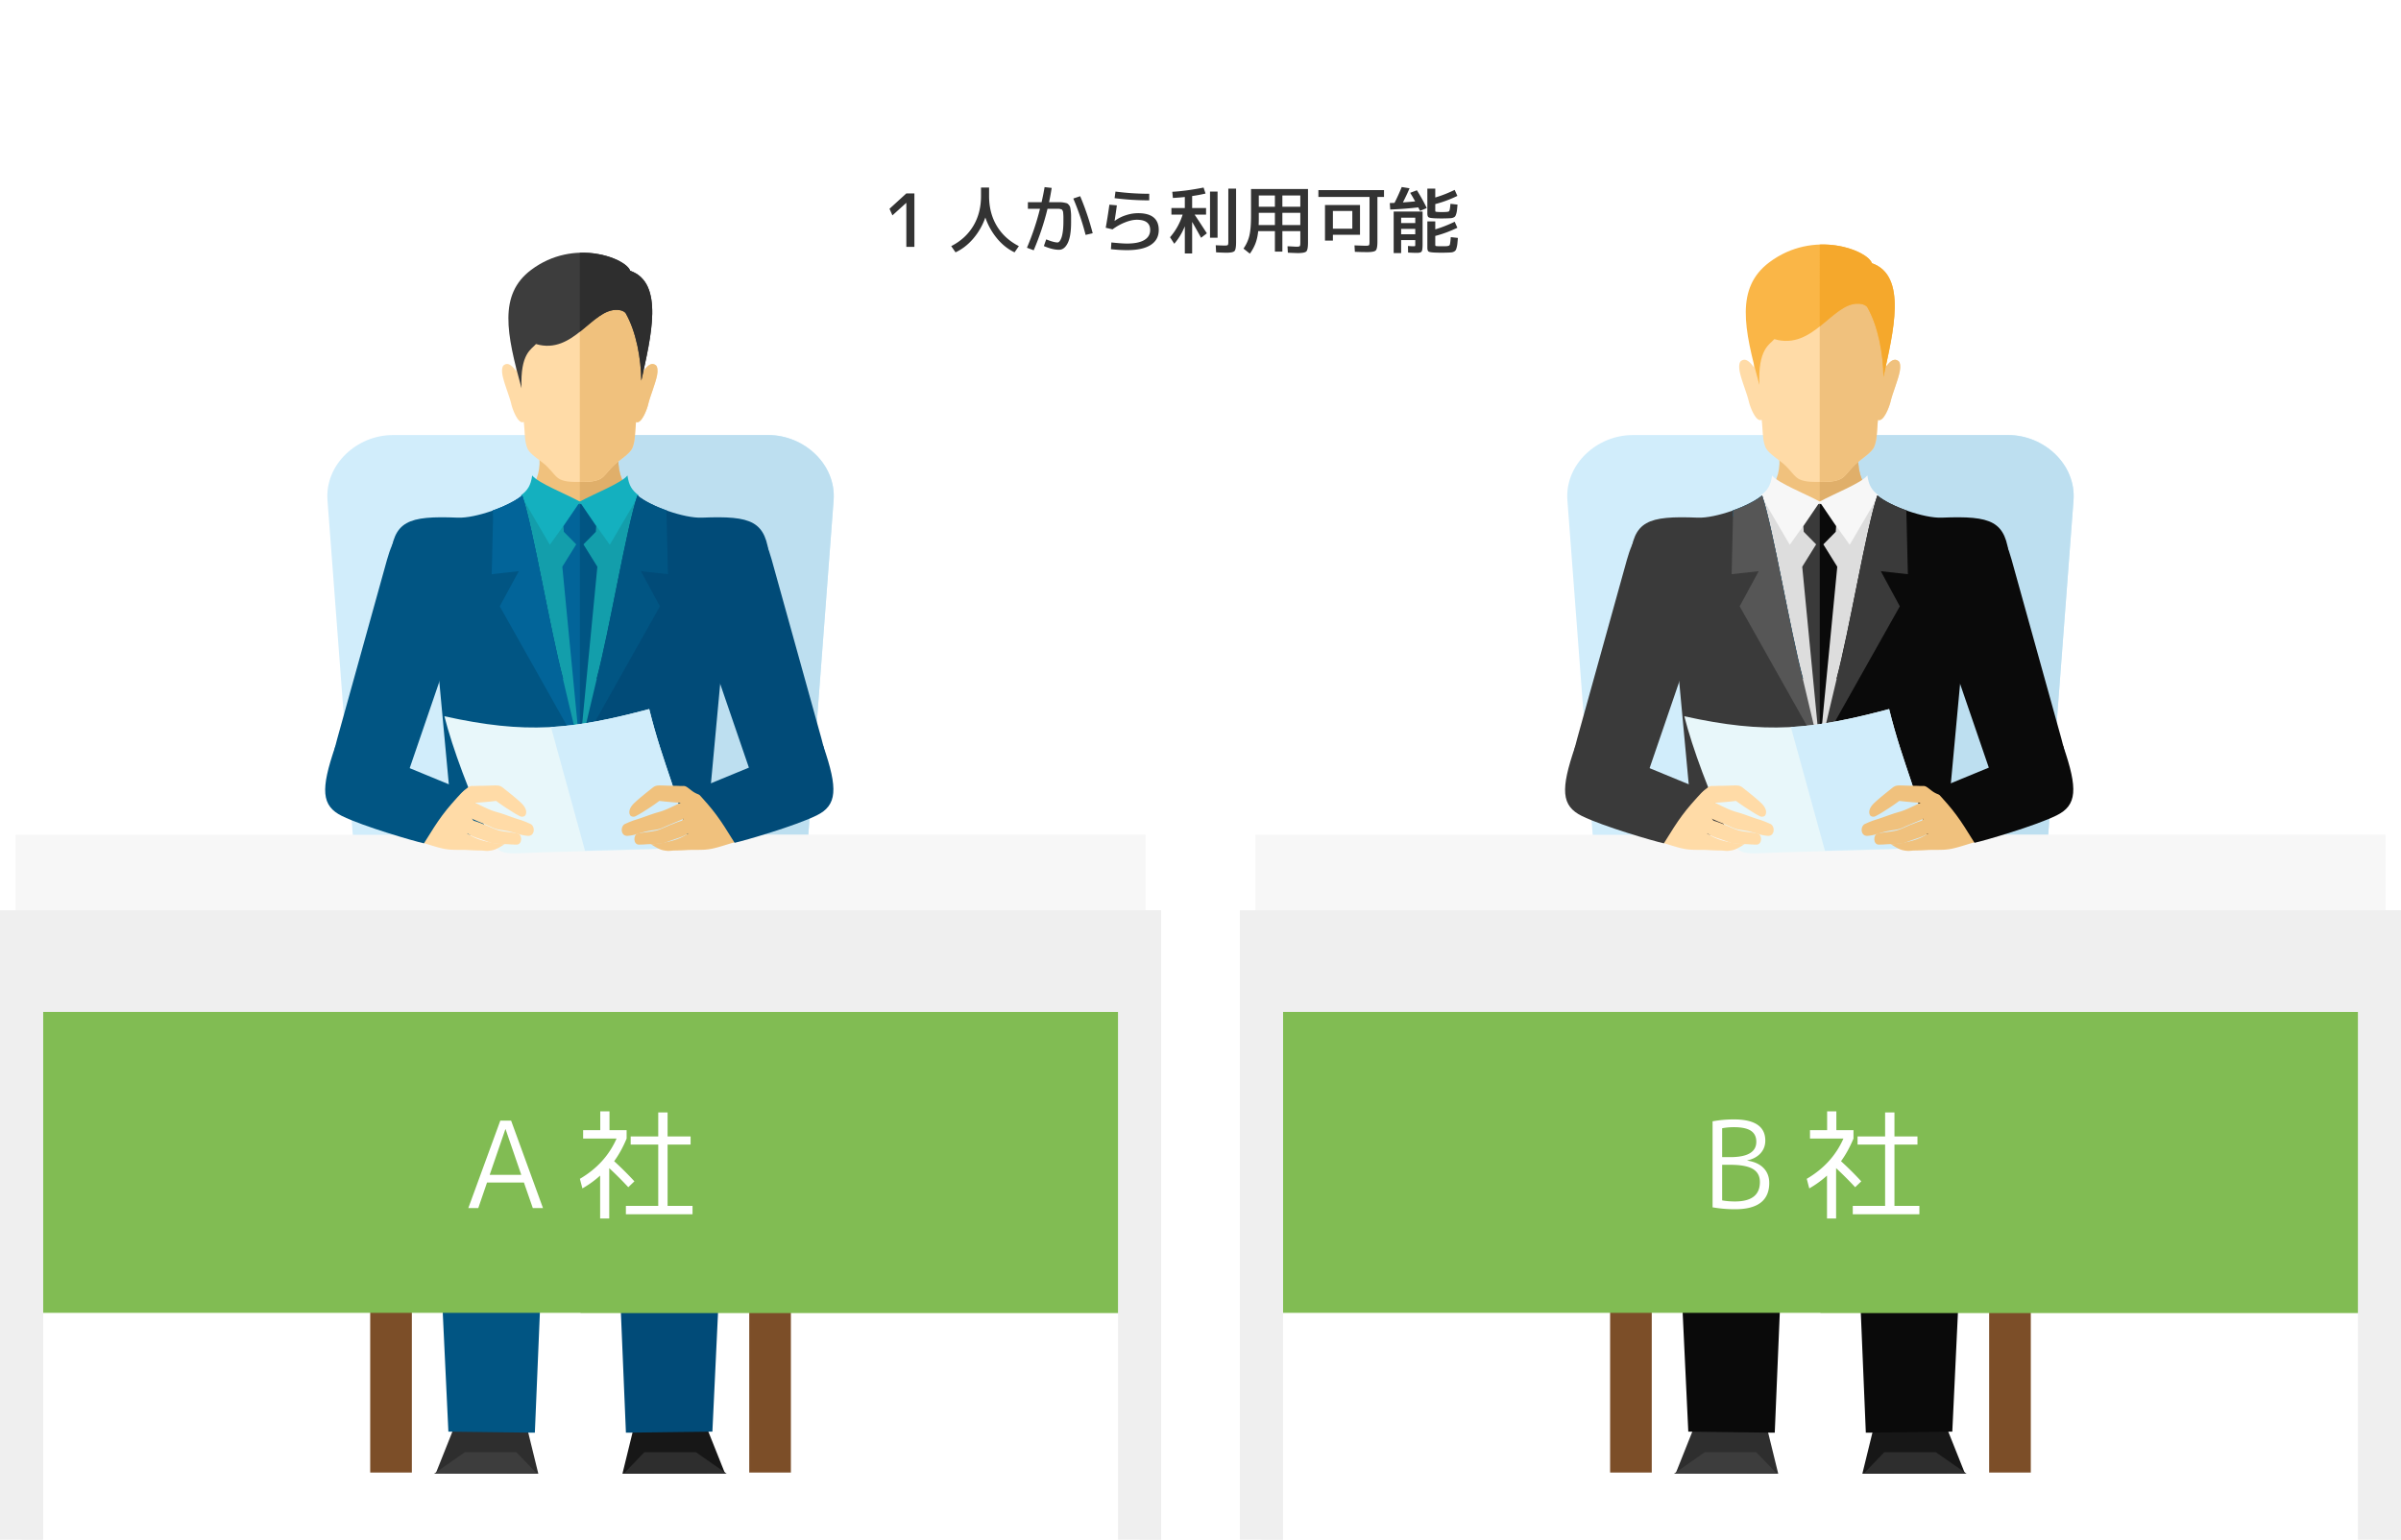 <svg xmlns="http://www.w3.org/2000/svg" width="360.659" height="231.339" viewBox="0 0 360.659 231.339"><defs><filter id="a" filterUnits="userSpaceOnUse"><feOffset dx="3" dy="3"/><feGaussianBlur result="blur" stdDeviation="10"/><feFlood flood-color="#000" flood-opacity=".1"/><feComposite in2="blur" operator="in"/><feComposite in="SourceGraphic"/></filter></defs><g fill-rule="evenodd"><path d="M59.001 65.372h56.408c5.398 0 10.217 4.431 9.809 9.81l-5.793 76.64c-.406 5.378-4.414 9.81-9.809 9.81H64.795c-5.395 0-9.404-4.43-9.809-9.81l-5.793-76.64c-.408-5.381 4.414-9.81 9.809-9.81z" fill="#d1edfb"/><path d="M87.205 65.372h28.204c5.398 0 10.217 4.431 9.809 9.81l-5.793 76.64c-.406 5.378-4.414 9.81-9.809 9.81H87.205v-96.26z" fill="#bddff0"/></g><path d="M55.609 178.846h6.256v42.417h-6.256zm56.936 0h6.256v42.417h-6.256z" fill="#7c4e28"/><g fill-rule="evenodd"><path d="M70.362 134.823l33.503.233c3.891 9.69 5.46 12.901 1.538 23.54H68.21c-2.982-10.364-1.236-15.556 2.152-23.773z" fill="#015583"/><path d="M85.943 134.931l17.922.125c3.891 9.69 5.46 12.901 1.538 23.54h-19.46v-23.665z" fill="#014b78"/><path fill="#2e2e2e" d="M68.357 214.111h10.709l1.796 7.328-15.389-.093 2.884-7.235z"/><path fill="#3d3d3d" d="M65.195 221.439l4.633-3.236h7.736l3.106 3.236H65.195z"/><path d="M82.827 155.904l-2.485 59.371-12.988-.159-2.241-47.296 1.545-12.624c-1.044-13.593 18.109-17.061 16.169.709z" fill="#015583"/><path fill="#171717" d="M106.003 214.111H95.294l-1.797 7.328 15.392-.093-2.886-7.235z"/><path fill="#2e2e2e" d="M109.167 221.439l-4.632-3.236h-7.739l-3.107 3.236h15.478z"/><path d="M91.533 155.904l2.488 59.371 12.988-.159 2.241-47.296-1.547-12.624c1.046-13.593-18.107-17.061-16.169.709z" fill="#014b78"/><path d="M95.716 144.42l-1.526.143c2.692 2.82 8.972 7.682 12.721 9.351l-.233-1.593c-4.265-2.855-8.056-5.138-10.963-7.901z" fill="#004757"/><path d="M78.727 144.466l1.53.117c-1.564 2.764-9.648 8.233-13.124 9.518l.187-1.5c4.232-2.574 8.588-5.138 11.407-8.135z" fill="#005b70"/><path d="M79.982 73.053c1.015-1.471 1.37-3.428.806-5.959 4.479.086 7.859.086 12.34 0-.552 2.47-.127 4.528.95 6.153.384.578-1.787 2.484-1.25 2.953l-5.738 6.998-7.108-10.145z" fill="#f0c17d"/><path d="M87.092 83.196V67.159c1.919 0 3.845-.024 6.036-.066-.557 2.494-.122 4.568.981 6.2 1.284 1.902-5.865 8.707-7.017 9.903z" fill="#e0af6a"/><path d="M87.27 72.407c-.038.003-.079.003-.117.003-1.432.009-2.145-.014-2.924-.344-.753-.319-1.118-1.058-2.152-2.055-.88-.848-2.461-1.713-2.848-2.637-.468-1.124-.355-2.348-.554-3.983-.818.451-1.694-1.889-1.866-2.655-.257-1.131-1.07-3.056-1.324-4.348-.146-.739-.057-1.328.189-1.512.533-.395 1.077-.18 1.866.895.05-.91.11-1.851.082-2.849-.057-1.87-.11-3.416.12-4.729.23-1.325.748-2.425 1.828-3.391V44.8c.6-.53 1.276-.982 2.013-1.353l.024-.01c.048-.022.098-.047.146-.071.027-.013.053-.025.082-.041.039-.019.079-.038.115-.053.038-.015.077-.034.115-.049.041-.022.084-.037.122-.053a.9.9 0 01.11-.049c.053-.022.103-.044.158-.062l.074-.031c.077-.031.156-.059.235-.086l.002-.002c1.962-.713 4.191-.909 6.302-.599 2.101.311 4.083 1.132 5.556 2.446 1.075.966 1.588 2.056 1.821 3.375.23 1.307.185 2.85.132 4.713-.029 1.004.034 1.949.086 2.865.777-1.047 1.317-1.255 1.842-.863.249.184.336.774.192 1.512-.254 1.292-1.07 3.217-1.327 4.348-.17.758-1.027 3.051-1.835 2.67-.18 1.586-.084 2.778-.537 3.883-.384.93-1.953 1.804-2.828 2.66-1.029 1.01-1.394 1.75-2.142 2.082-.748.325-1.435.369-2.759.376z" fill="#ffdba7"/><path d="M87.27 72.407c-.038.003-.079.003-.117.003h-.06V42.197c.662-.001 1.324.047 1.977.143 2.101.311 4.083 1.132 5.556 2.446 1.075.966 1.588 2.056 1.821 3.375.23 1.307.185 2.85.132 4.713-.029 1.004.034 1.949.086 2.865.777-1.047 1.317-1.255 1.842-.863.249.184.336.774.192 1.512-.254 1.292-1.07 3.217-1.327 4.348-.17.758-1.027 3.051-1.835 2.67-.18 1.586-.084 2.778-.537 3.883-.384.93-1.953 1.804-2.828 2.66-1.029 1.01-1.394 1.75-2.142 2.082-.748.325-1.435.369-2.759.376z" fill="#f0c17d"/><path d="M80.512 51.697c-.672.801-2.394 1.387-2.169 6.647-2.265-8.221-3.483-14.093 1.437-17.788 6.455-4.853 14.254-1.736 14.883.128 5.17 1.811 3.097 9.995 1.672 16.508-.046-3.266-.734-7.323-2.373-10.17-.389-.377-.806-.429-1.192-.455-3.824-.243-6.585 6.809-12.258 5.129z" fill="#3d3d3d"/><path d="M87.092 37.977c3.946-.13 7.175 1.536 7.571 2.708 5.17 1.811 3.097 9.995 1.672 16.508-.046-3.266-.734-7.322-2.373-10.17-.389-.377-.806-.429-1.192-.455-1.993-.127-3.699 1.73-5.678 3.299v-11.89z" fill="#2e2e2e"/><path fill="#139eab" d="M78.442 74.6l8.694.931 8.803-.988-.813 58.151h-15.78L78.442 74.6z"/><g fill="#14b0bf"><path d="M94.251 71.442c.216 1.523.679 2.223 1.694 2.992l-4.347 7.423-4.601-6.436c2.289-1.259 6.362-2.829 7.254-3.979z"/><path d="M79.941 71.442c-.216 1.523-.679 2.223-1.694 2.992l4.347 7.423 4.601-6.436c-2.289-1.259-6.362-2.829-7.254-3.979z"/></g><path d="M78.444 74.443c-1.955 1.651-7.027 3.446-9.668 3.339-7.564-.306-9.639.502-10.167 6.165-.021.224-.036 14.744-.045 18.042h26.033c-1.921-7.173-4.5-22.638-6.153-27.547z" fill="#015583"/><path d="M78.444 74.443c-.957.807-2.656 1.648-4.45 2.285l.089.068-.226 9.482 4.064-.451-2.37 3.161 3.584 13.002h5.424c-1.907-7.161-4.457-22.626-6.115-27.547z" fill="#026499"/><path d="M67.112 153.501L87.1 154.51l2.924-25.145-2.924-17.314-11.584-35.013c-.828.169-3.411 1.697-4.359 1.759-3.55-.474-9.202-.885-11.205 2.775-3.037 5.549 3.39 14.18 5.846 18.799l2.742 29.582-1.427 23.549z" fill="#015583"/><path d="M107.085 153.501L87.1 154.51v-42.459l11.582-35.013c.83.169 3.411 1.697 4.361 1.759 3.548-.474 9.2-.885 11.203 2.775 3.037 5.549-3.387 14.18-5.846 18.799l-2.742 29.582 1.427 23.549z" fill="#014b78"/><path d="M95.748 74.443c1.955 1.651 7.027 3.446 9.668 3.339 7.564-.306 9.639.502 10.166 6.165.022.228.031 14.726.034 18.042H89.617c1.898-7.098 4.452-22.564 6.132-27.547z" fill="#014b78"/><path d="M95.748 74.443c.955.807 2.656 1.648 4.45 2.285l-.089.068.226 9.482-4.064-.451 2.857 5.274-11.927 21.206 2.444-10.318c1.895-7.124 4.431-22.589 6.103-27.547z" fill="#015583"/><path d="M78.449 74.443c-.955.807-2.655 1.648-4.45 2.285l.089.068-.225 9.482 4.066-.451-2.86 5.274 11.927 21.206-2.444-10.318c-1.893-7.124-4.431-22.589-6.103-27.547zm8.447 1.285l-2.26 3.331.057.847 1.862 1.89-2.087 3.36 2.61 27.029.022-.36.405-24.381-.405-11.722-.204.006z" fill="#026499"/><path fill="#015583" d="M87.303 75.728l2.258 3.331-.058.847-1.861 1.89 2.089 3.36-2.61 27.029-.021-.36V75.722l.203.006z"/><path d="M107.845 78.22h2.97c2.802 0 4.234 2.752 5.095 5.85l7.466 26.855c1.854 6.668.863 9.741-1.972 11.191-2.792 1.429-6.571.056-8.741-6.28l-10.886-31.765c-1.044-3.043 3.265-5.85 6.069-5.85z" fill="#014b78"/><path d="M66.186 78.3h-2.97c-2.804 0-4.234 2.753-5.095 5.851l-7.465 26.855c-1.854 6.668-.864 9.741 1.972 11.19 2.792 1.429 6.571.058 8.742-6.279l10.886-31.765c1.044-3.044-3.267-5.851-6.069-5.851z" fill="#015583"/></g><g fill="#81bc53"><path d="M3.027 139.64h168.356v57.627H3.027z"/><path d="M87.205 139.64h84.178v57.627H87.205z"/></g><g fill="#efefef"><path d="M167.938 144.733h6.472v86.606h-6.472z"/><path d="M171.193 144.733h3.217v86.606h-3.217zM0 144.733h6.472v86.606H0z"/><path d="M3.253 144.733h3.219v86.606H3.253z"/></g><g fill="#f7f7f7"><path d="M2.329 125.439h169.749v14.522H2.329z"/><path d="M87.205 125.439h84.873v14.522H87.205z"/></g><g fill-rule="evenodd"><path d="M97.52 106.544c-11.637 3.09-18.436 3.803-30.766 1.081 1.25 4.912 3.754 11.581 6.71 17.957 1.475 3.187 2.126 2.676 7.758 2.496 7.362-.235 19.071-.416 22.202-.828-1.269-7.617-3.757-12.017-5.904-20.706z" fill="#e8f7fa"/><path d="M97.52 106.544c-5.669 1.505-10.188 2.447-14.761 2.701l5.119 18.584c6.58-.17 13.182-.269 15.545-.579-1.269-7.617-3.757-12.017-5.904-20.706z" fill="#d1edfb"/><g fill="#ffdba7"><path d="M76.264 118.934c.343.284 1.341 1.063 2.051 1.748.785.756.835 1.419.6 1.812-.139.23-.54.283-.787.16-.689-.344-1.204-.696-1.747-1.036a28.324 28.324 0 01-1.854-1.277c-1.54.185-2.811.278-4.39.333l-.216-1.614c.221-1.046 1.516-.975 2.555-.987.521-.006 1.065-.031 1.583-.047 1.252-.036 1.123.08 2.205.909z"/><path d="M70.732 120.388c.554.116 2.315 1.161 3.656 1.564.386.115.775.221 1.128.342.849.288 1.677.608 2.528.867.554.169 1.089.395 1.626.638.753.337.705 1.901-.413 1.791a5.742 5.742 0 01-1.221-.228c-.634-.191-1.296-.395-1.96-.519-.907-.169-1.341-.134-2.2-.537-1.041-.489-2.471-1-3.651-1.594-.545-.273-.521-2.539.506-2.323z"/><path d="M77.617 126.91c-.456.01-.808-.031-1.329-.062-.631-.037-1.327-.023-1.89-.069-.336-.026-.322-.018-.645-.132-.432-.152-1.034-.398-1.651-.593-1.341-.424-2.744-.962-2.612-2.272.12-1.156 1.778-.471 3.428.18.667.264 1.3.621 2.041.831.499.142 2.063.283 2.807.451.708.16.71 1.649-.149 1.665z"/><path d="M73.695 126.583c.58.124 1.075.236 2.111.258-1.36.875-1.698.919-2.43 1.003-.379.043-.777-.052-1.115-.049a34.03 34.03 0 01-1.924-.07c-1.19-.066-2.243.038-3.33-.131-1.324-.208-2.934-.838-4.316-1.18.103-3.175.422-4.288 1.617-7.047 3.212.511 4.412.174 5.39-.584 1.149-.894.883-.701 2.202-.578l-.701 2.135-.324 2.634.845 1.233-1.531 1.027c1.219.829 2.178 1.064 3.505 1.349z"/></g><g fill="#f0c17d"><path d="M97.309 118.934c-.343.284-1.339 1.063-2.051 1.748-.782.756-.835 1.419-.6 1.812.139.23.537.283.787.16.688-.344 1.204-.696 1.746-1.036a27.795 27.795 0 001.854-1.277c1.54.185 2.811.278 4.39.333l.216-1.614c-.221-1.046-1.516-.975-2.555-.987-.52-.006-1.067-.031-1.583-.047-1.252-.036-1.125.08-2.204.909z"/><path d="M102.841 120.388c-.554.116-2.315 1.161-3.656 1.564-.386.115-.775.221-1.128.342-.849.288-1.677.608-2.528.867-.554.169-1.086.395-1.629.638-.751.337-.703 1.901.415 1.791a5.73 5.73 0 001.221-.228c.633-.191 1.295-.395 1.96-.519.907-.169 1.343-.134 2.2-.537 1.041-.489 2.471-1 3.651-1.594.544-.273.518-2.539-.506-2.323z"/><path d="M95.956 126.91c.456.01.808-.031 1.329-.062.631-.037 1.327-.023 1.89-.069.336-.026.322-.018.645-.132.434-.152 1.034-.398 1.651-.593 1.339-.424 2.747-.962 2.612-2.272-.118-1.156-1.778-.471-3.428.18-.667.264-1.3.621-2.042.831-.499.142-2.063.283-2.807.451-.708.16-.712 1.649.149 1.665z"/><path d="M99.879 126.583c-.581.124-1.077.236-2.109.258 1.358.875 1.696.919 2.427 1.003.382.043.775-.052 1.115-.049a34.03 34.03 0 001.924-.07c1.19-.066 2.243.038 3.33-.131 1.324-.208 2.934-.838 4.316-1.18-.103-3.175-.422-4.288-1.617-7.047-3.212.511-4.412.174-5.388-.584-1.152-.894-.885-.701-2.205-.578l.701 2.135.324 2.634-.844 1.233 1.528 1.027c-1.216.829-2.176 1.064-3.502 1.349z"/></g><path d="M122.661 122.529c-3.162 1.558-10.826 3.791-12.314 4.108-2.351-3.797-2.987-4.747-5.973-7.947l10.277-4.236c3.395-1.004 8.471-3.952 9.039-2.3 2.19 6.382 2.08 8.846-1.029 10.375z" fill="#014b78"/><path d="M51.37 122.61c3.159 1.557 10.826 3.791 12.314 4.108 2.351-3.797 2.987-4.747 5.973-7.947l-10.277-4.238c-3.394-1.003-8.47-3.952-9.039-2.298-2.19 6.382-2.08 8.845 1.029 10.375z" fill="#015583"/></g><g fill="#efefef"><path d="M0 136.776h174.41v15.274H0z"/><path d="M87.205 136.776h87.205v15.274H87.205z"/></g><g fill-rule="evenodd"><path d="M245.25 65.372h56.408c5.398 0 10.217 4.431 9.809 9.81l-5.793 76.64c-.406 5.378-4.414 9.81-9.809 9.81h-44.821c-5.395 0-9.404-4.43-9.809-9.81l-5.793-76.64c-.408-5.381 4.414-9.81 9.809-9.81z" fill="#d1edfb"/><path d="M273.454 65.372h28.204c5.398 0 10.217 4.431 9.809 9.81l-5.793 76.64c-.406 5.378-4.414 9.81-9.809 9.81h-22.411v-96.26z" fill="#bddff0"/></g><path d="M241.858 178.846h6.256v42.417h-6.256zm56.936 0h6.256v42.417h-6.256z" fill="#7c4e28"/><g fill-rule="evenodd"><path d="M256.611 134.823l33.503.233c3.891 9.69 5.46 12.901 1.538 23.54h-37.193c-2.982-10.364-1.236-15.556 2.152-23.773z" fill="#015583"/><path d="M272.192 134.931l17.922.125c3.891 9.69 5.46 12.901 1.538 23.54h-19.46v-23.665z" fill="#014b78"/><path fill="#2e2e2e" d="M254.606 214.111h10.709l1.796 7.328-15.388-.093 2.883-7.235z"/><path fill="#3d3d3d" d="M251.444 221.439l4.633-3.236h7.736l3.107 3.236h-15.476z"/><path d="M269.076 155.904l-2.485 59.371-12.988-.159-2.241-47.296 1.545-12.624c-1.044-13.593 18.109-17.061 16.169.709z" fill="#0a0a0a"/><path fill="#171717" d="M292.252 214.111h-10.709l-1.796 7.328 15.391-.093-2.886-7.235z"/><path fill="#2e2e2e" d="M295.416 221.439l-4.632-3.236h-7.739l-3.107 3.236h15.478z"/><path d="M277.782 155.904l2.488 59.371 12.988-.159 2.241-47.296-1.547-12.624c1.046-13.593-18.107-17.061-16.169.709z" fill="#0a0a0a"/><path d="M281.965 144.42l-1.526.143c2.692 2.82 8.972 7.682 12.721 9.351l-.233-1.593c-4.265-2.855-8.056-5.138-10.963-7.901z" fill="#004757"/><path d="M264.976 144.466l1.53.117c-1.564 2.764-9.648 8.233-13.124 9.518l.187-1.5c4.232-2.574 8.588-5.138 11.407-8.135z" fill="#005b70"/><path d="M266.231 73.053c1.015-1.471 1.37-3.428.806-5.959 4.479.086 7.859.086 12.34 0-.552 2.47-.127 4.528.95 6.153.384.578-1.787 2.484-1.25 2.953l-5.738 6.998-7.108-10.145z" fill="#f0c17d"/><path d="M273.341 83.196V67.159c1.919 0 3.845-.024 6.036-.066-.557 2.494-.122 4.568.981 6.2 1.284 1.902-5.865 8.707-7.017 9.903z" fill="#e0af6a"/><path fill="#ddd" d="M264.691 74.6l8.694.931 8.804-.988-.814 58.151h-15.78l-.904-58.094z"/><g fill="#f7f7f7"><path d="M280.5 71.442c.216 1.523.679 2.223 1.694 2.992l-4.347 7.423-4.601-6.436c2.289-1.259 6.362-2.829 7.254-3.979z"/><path d="M266.19 71.442c-.216 1.523-.679 2.223-1.694 2.992l4.347 7.423 4.601-6.436c-2.289-1.259-6.362-2.829-7.254-3.979z"/></g><path d="M264.693 74.443c-1.955 1.651-7.027 3.446-9.668 3.339-7.564-.306-9.639.502-10.167 6.165-.021.224-.036 14.744-.045 18.042h26.033c-1.921-7.173-4.5-22.638-6.153-27.547z" fill="#3a3a3a"/><path d="M264.693 74.443c-.957.807-2.656 1.648-4.45 2.285l.089.068-.226 9.482 4.064-.451-2.37 3.161 3.584 13.002h5.424c-1.907-7.161-4.457-22.626-6.115-27.547z" fill="#026499"/><path d="M253.361 153.501l19.988 1.009 2.924-25.145-2.924-17.314-11.584-35.013c-.828.169-3.411 1.697-4.359 1.759-3.55-.474-9.202-.885-11.205 2.775-3.037 5.549 3.39 14.18 5.846 18.799l2.742 29.582-1.427 23.549z" fill="#3a3a3a"/><path d="M293.334 153.501l-19.985 1.009v-42.459l11.582-35.013c.83.169 3.411 1.697 4.361 1.759 3.548-.474 9.2-.885 11.203 2.775 3.037 5.549-3.387 14.18-5.846 18.799l-2.742 29.582 1.427 23.549z" fill="#0a0a0a"/><path d="M281.997 74.443c1.955 1.651 7.027 3.446 9.668 3.339 7.564-.306 9.639.502 10.166 6.165.022.228.031 14.726.034 18.042h-25.999c1.898-7.098 4.452-22.564 6.132-27.547z" fill="#0a0a0a"/><path d="M281.997 74.443c.955.807 2.656 1.648 4.45 2.285l-.089.068.226 9.482-4.064-.451 2.857 5.274-11.927 21.206 2.444-10.318c1.895-7.124 4.431-22.589 6.103-27.547z" fill="#3a3a3a"/><path d="M264.698 74.443c-.955.807-2.655 1.648-4.45 2.285l.089.068-.225 9.482 4.066-.451-2.86 5.274 11.927 21.206-2.444-10.318c-1.893-7.124-4.431-22.589-6.103-27.547z" fill="#565656"/><path fill="#3a3a3a" d="M273.145 75.728l-2.26 3.331.057.847 1.862 1.89-2.087 3.36 2.61 27.029.022-.36.405-24.381-.405-11.722-.204.006z"/><path fill="#0a0a0a" d="M273.553 75.728l2.257 3.331-.058.847-1.861 1.89 2.089 3.36-2.61 27.029-.021-.36V75.722l.204.006zm20.541 2.492h2.97c2.802 0 4.234 2.752 5.095 5.85l7.466 26.855c1.854 6.668.863 9.741-1.972 11.191-2.792 1.429-6.571.056-8.741-6.28l-10.886-31.765c-1.044-3.043 3.265-5.85 6.069-5.85z"/><path d="M252.435 78.3h-2.97c-2.804 0-4.234 2.753-5.095 5.851l-7.465 26.855c-1.854 6.668-.864 9.741 1.972 11.19 2.792 1.429 6.571.058 8.742-6.279l10.886-31.765c1.044-3.044-3.267-5.851-6.069-5.851z" fill="#3a3a3a"/><path d="M273.527 72.406c-.041.003-.082.003-.122.003-1.483.009-2.221-.015-3.028-.356-.779-.331-1.156-1.096-2.229-2.129-.912-.878-2.55-1.774-2.948-2.73-.485-1.163-.369-2.432-.576-4.125-.847.466-1.753-1.958-1.934-2.752-.264-1.171-1.108-3.165-1.372-4.503-.151-.766-.057-1.376.199-1.568.549-.408 1.113-.186 1.931.928.053-.945.115-1.919.084-2.952-.057-1.936-.113-3.539.125-4.899.24-1.372.777-2.51 1.895-3.512v-.002a9.758 9.758 0 012.085-1.401c.007-.003.014-.007.024-.01.048-.023.101-.048.151-.074a1.08 1.08 0 00.084-.041 13.744 13.744 0 01.238-.107c.043-.022.089-.038.129-.054.036-.019.074-.035.113-.052.055-.021.108-.044.163-.063l.079-.032c.079-.032.161-.061.242-.09l.002-.002c2.034-.738 4.34-.943 6.528-.62 2.176.323 4.229 1.173 5.755 2.535 1.113.999 1.646 2.129 1.886 3.495.24 1.354.192 2.952.137 4.881-.031 1.04.033 2.019.089 2.968.803-1.085 1.363-1.299 1.907-.895.259.192.35.801.199 1.568-.264 1.337-1.108 3.332-1.372 4.503-.18.786-1.065 3.161-1.902 2.766-.187 1.641-.086 2.876-.556 4.022-.398.961-2.022 1.867-2.929 2.755-1.068 1.044-1.442 1.811-2.217 2.155-.777.337-1.487.384-2.859.39z" fill="#ffdba7"/><path d="M273.527 72.406c-.041.003-.082.003-.122.003h-.062V41.117c.686-.001 1.372.048 2.049.147 2.176.323 4.229 1.173 5.755 2.535 1.113.999 1.646 2.129 1.886 3.495.24 1.354.192 2.952.137 4.881-.031 1.04.033 2.019.089 2.968.803-1.085 1.363-1.299 1.907-.895.259.192.35.801.199 1.568-.264 1.337-1.108 3.332-1.372 4.503-.18.786-1.065 3.161-1.902 2.766-.187 1.641-.086 2.876-.556 4.022-.398.961-2.022 1.867-2.929 2.755-1.068 1.044-1.442 1.811-2.217 2.155-.777.337-1.487.384-2.859.39z" fill="#f0c17d"/><path d="M266.527 50.956c-.693.83-2.478 1.437-2.243 6.885-2.346-8.516-3.608-14.596 1.487-18.425 6.686-5.024 14.763-1.796 15.415.133 5.352 1.877 3.205 10.353 1.73 17.098-.045-3.382-.758-7.583-2.456-10.532-.403-.391-.835-.445-1.235-.471-3.961-.252-6.82 7.052-12.697 5.312z" fill="#fab647"/><path d="M273.343 36.745c4.09-.134 7.434 1.592 7.844 2.804 5.352 1.877 3.205 10.353 1.73 17.098-.045-3.382-.758-7.583-2.456-10.532-.405-.391-.835-.445-1.235-.471-2.065-.131-3.831 1.792-5.882 3.416V36.745z" fill="#f5a82c"/></g><g fill="#81bc53"><path d="M189.276 139.64h168.356v57.627H189.276z"/><path d="M273.454 139.64h84.178v57.627h-84.178z"/></g><g fill="#efefef"><path d="M354.187 144.733h6.472v86.606h-6.472z"/><path d="M357.442 144.733h3.217v86.606h-3.217zm-171.193 0h6.472v86.606h-6.472z"/><path d="M189.502 144.733h3.219v86.606h-3.219z"/></g><g fill="#f7f7f7"><path d="M188.578 125.439h169.749v14.522H188.578z"/><path d="M273.454 125.439h84.873v14.522h-84.873z"/></g><g fill-rule="evenodd"><path d="M283.77 106.544c-11.637 3.09-18.436 3.803-30.766 1.081 1.25 4.912 3.754 11.581 6.71 17.957 1.475 3.187 2.126 2.676 7.758 2.496 7.362-.235 19.071-.416 22.202-.828-1.269-7.617-3.757-12.017-5.904-20.706z" fill="#e8f7fa"/><path d="M283.77 106.544c-5.669 1.505-10.188 2.447-14.761 2.701l5.119 18.584c6.58-.17 13.182-.269 15.545-.579-1.269-7.617-3.757-12.017-5.904-20.706z" fill="#d1edfb"/><g fill="#ffdba7"><path d="M262.513 118.934c.343.284 1.341 1.063 2.051 1.748.785.756.835 1.419.6 1.812-.139.23-.54.283-.787.16-.689-.344-1.204-.696-1.747-1.036a28.324 28.324 0 01-1.854-1.277c-1.54.185-2.811.278-4.39.333l-.216-1.614c.221-1.046 1.516-.975 2.555-.987.521-.006 1.065-.031 1.583-.047 1.252-.036 1.123.08 2.205.909z"/><path d="M256.981 120.388c.554.116 2.315 1.161 3.656 1.564.386.115.775.221 1.128.342.849.288 1.677.608 2.528.867.554.169 1.089.395 1.626.638.753.337.705 1.901-.413 1.791a5.742 5.742 0 01-1.221-.228c-.634-.191-1.296-.395-1.96-.519-.907-.169-1.341-.134-2.2-.537-1.041-.489-2.471-1-3.651-1.594-.545-.273-.521-2.539.506-2.323z"/><path d="M263.866 126.91c-.456.01-.808-.031-1.329-.062-.631-.037-1.327-.023-1.89-.069-.336-.026-.322-.018-.645-.132-.432-.152-1.034-.398-1.651-.593-1.341-.424-2.744-.962-2.612-2.272.12-1.156 1.778-.471 3.428.18.667.264 1.3.621 2.041.831.499.142 2.063.283 2.807.451.708.16.71 1.649-.149 1.665z"/><path d="M259.944 126.583c.58.124 1.075.236 2.111.258-1.36.875-1.698.919-2.43 1.003-.379.043-.777-.052-1.115-.049a34.03 34.03 0 01-1.924-.07c-1.19-.066-2.243.038-3.33-.131-1.324-.208-2.934-.838-4.316-1.18.103-3.175.422-4.288 1.617-7.047 3.212.511 4.412.174 5.39-.584 1.149-.894.883-.701 2.202-.578l-.701 2.135-.324 2.634.845 1.233-1.531 1.027c1.219.829 2.178 1.064 3.505 1.349z"/></g><g fill="#f0c17d"><path d="M283.559 118.934c-.343.284-1.339 1.063-2.051 1.748-.782.756-.835 1.419-.6 1.812.139.23.537.283.787.16.688-.344 1.204-.696 1.746-1.036a27.795 27.795 0 001.854-1.277c1.54.185 2.811.278 4.39.333l.216-1.614c-.221-1.046-1.516-.975-2.555-.987-.52-.006-1.067-.031-1.583-.047-1.252-.036-1.125.08-2.204.909z"/><path d="M289.09 120.388c-.554.116-2.315 1.161-3.656 1.564-.386.115-.775.221-1.128.342-.849.288-1.677.608-2.528.867-.554.169-1.086.395-1.629.638-.751.337-.703 1.901.415 1.791a5.73 5.73 0 001.221-.228c.633-.191 1.295-.395 1.96-.519.907-.169 1.343-.134 2.2-.537 1.041-.489 2.471-1 3.651-1.594.544-.273.518-2.539-.506-2.323z"/><path d="M282.205 126.91c.456.01.808-.031 1.329-.062.631-.037 1.327-.023 1.89-.069.336-.026.322-.018.645-.132.434-.152 1.034-.398 1.651-.593 1.339-.424 2.747-.962 2.612-2.272-.118-1.156-1.778-.471-3.428.18-.667.264-1.3.621-2.042.831-.499.142-2.063.283-2.807.451-.708.16-.712 1.649.149 1.665z"/><path d="M286.128 126.583c-.581.124-1.077.236-2.109.258 1.358.875 1.696.919 2.427 1.003.382.043.775-.052 1.115-.049a34.03 34.03 0 001.924-.07c1.19-.066 2.243.038 3.33-.131 1.324-.208 2.934-.838 4.316-1.18-.103-3.175-.422-4.288-1.617-7.047-3.212.511-4.412.174-5.388-.584-1.152-.894-.885-.701-2.205-.578l.701 2.135.324 2.634-.844 1.233 1.528 1.027c-1.216.829-2.176 1.064-3.502 1.349z"/></g><path d="M308.91 122.529c-3.162 1.558-10.826 3.791-12.314 4.108-2.351-3.797-2.987-4.747-5.973-7.947l10.277-4.236c3.395-1.004 8.471-3.952 9.039-2.3 2.19 6.382 2.08 8.846-1.029 10.375z" fill="#0a0a0a"/><path d="M237.619 122.61c3.159 1.557 10.826 3.791 12.314 4.108 2.351-3.797 2.987-4.747 5.973-7.947l-10.277-4.238c-3.394-1.003-8.47-3.952-9.039-2.298-2.19 6.382-2.08 8.845 1.029 10.375z" fill="#3a3a3a"/></g><g fill="#efefef"><path d="M186.249 136.776h174.41v15.274h-174.41z"/><path d="M273.454 136.776h87.205v15.274h-87.205z"/></g><g filter="url(#a)" fill="#fff"><rect x="120.125" width="112.969" height="66.182" rx="10" ry="10"/><path d="M171.877 64.877l-6.275 6.678c-3.451 3.673-6.275 3.673-6.275 0v-6.678"/></g><path d="M136.143 37.091v-6.6h-.022l-2.068 1.87-.439-.99 2.53-2.31h1.21v8.03h-1.21zm6.742-.11c1.438-.733 2.543-1.745 3.316-3.036.773-1.291 1.16-2.79 1.16-4.499v-1.265h1.211v1.265c0 1.709.387 3.208 1.16 4.499.773 1.291 1.879 2.303 3.316 3.036l-.649.935c-.989-.469-1.868-1.166-2.634-2.09a9.931 9.931 0 01-1.755-3.146 9.854 9.854 0 01-1.793 3.146c-.785.924-1.68 1.621-2.684 2.09l-.649-.935zm14.025-8.866l1.066.121a37.062 37.062 0 01-.396 2.145h1.645c.18 0 .377.02.594.061.216.04.366.077.451.11.084.033.18.114.286.242a.926.926 0 01.197.347c.026.103.056.286.089.55.032.264.049.506.049.726v.99c0 1.386-.167 2.42-.5 3.102-.334.682-.772 1.023-1.314 1.023-.646 0-1.404-.187-2.277-.561l.352-1.001c.771.308 1.339.462 1.705.462.103 0 .206-.062.309-.187s.198-.312.286-.561.157-.585.209-1.007c.051-.422.076-.9.076-1.436v-.627c0-.125-.007-.275-.021-.451s-.025-.29-.033-.341a.64.64 0 00-.088-.209c-.052-.088-.092-.137-.121-.148s-.097-.029-.203-.055-.196-.039-.27-.039h-1.65a39.963 39.963 0 01-2.079 6.237l-1.012-.385a38.587 38.587 0 001.958-5.852h-1.815v-.99h2.058c.19-.851.341-1.606.451-2.266zm4.312 1.716l1.034-.352a40.5 40.5 0 011.881 5.566l-1.067.253a38.09 38.09 0 00-1.848-5.467zm5.422.924l1.122.099a80.447 80.447 0 01-.341 2.332h.022a5.693 5.693 0 011.66-.842 5.87 5.87 0 011.826-.313c2.083 0 3.124.844 3.124 2.53 0 .975-.403 1.723-1.21 2.244-.807.521-1.994.781-3.563.781-.712 0-1.515-.048-2.409-.143l.065-1.012c1.063.11 1.845.165 2.344.165 1.144 0 2.011-.176 2.602-.528.59-.352.885-.854.885-1.507 0-1.027-.671-1.54-2.013-1.54-.514 0-1.1.13-1.76.391s-1.287.61-1.881 1.051l-1.023-.242c.205-1.136.389-2.292.55-3.465zm.913-1.969c1.709.22 3.399.33 5.071.33v.99a41.4 41.4 0 01-5.203-.33l.132-.99zm13.608 2.475v.99h-1.716c.469.704 1.081 1.639 1.837 2.805l-.869.671c-.44-.799-.888-1.595-1.342-2.387v4.741h-1.101V34a9.505 9.505 0 01-1.584 2.629l-.638-.979a9.457 9.457 0 001.892-3.399h-1.683v-.99h2.013V29.6c-.499.059-1.097.106-1.793.143l-.088-.924c1.452-.088 3.018-.301 4.697-.638l.297.902c-.675.154-1.346.279-2.013.374v1.804h2.09zm.594 4.455v-6.93h1.133v6.93h-1.133zm2.75-7.37h1.166v8.03c0 .719-.077 1.164-.231 1.337-.153.172-.554.258-1.198.258-.323 0-.848-.018-1.573-.055l-.055-1.067c.527.029.997.044 1.407.044.221 0 .356-.028.407-.083.052-.055.077-.218.077-.49v-7.975zm11.968.055v8.03c0 .726-.082 1.173-.247 1.342s-.596.253-1.293.253c-.161 0-.656-.019-1.484-.055l-.056-.968a44.044 44.044 0 011.084.055c.113.007.199.011.259.011.278 0 .445-.029.5-.088.055-.059.083-.223.083-.495v-1.76h-2.695v3.08h-1.122v-3.08h-2.508c-.073.711-.211 1.329-.413 1.854a6.779 6.779 0 01-.841 1.534l-.957-.759c.425-.609.72-1.26.885-1.952.165-.693.248-1.67.248-2.932v-4.07h8.558zm-4.972 3.575h-2.42v.957c0 .22-.008.513-.022.88h2.442v-1.837zm0-.913v-1.694h-2.42v1.694h2.42zm1.122 0h2.695v-1.694h-2.695v1.694zm0 .913v1.837h2.695v-1.837h-2.695zm13.09 4.367v-6.754h-7.678v-1.023h9.855v1.023h-.989v6.71c0 .726-.085 1.171-.254 1.336-.168.165-.608.248-1.319.248a53.82 53.82 0 01-1.815-.044l-.055-.968c.968.037 1.529.055 1.683.055.271 0 .435-.027.49-.083.055-.055.082-.222.082-.5zm-5.5-1.067v.88h-1.188v-5.357h5.259v4.477h-4.07zm0-.913h2.915v-2.662h-2.915v2.662zm11.605-5.39l1.012-.385a27.093 27.093 0 011.484 2.673l-1.012.429a3.506 3.506 0 00-.126-.253 5.394 5.394 0 01-.138-.275 54.23 54.23 0 01-4.213.319l-.066-.968a14.551 14.551 0 01.705-.023c.359-.697.723-1.492 1.089-2.387l1.177.187a31.495 31.495 0 01-1.001 2.123 51.72 51.72 0 001.837-.154c-.234-.44-.483-.869-.747-1.287zm.439 8.03c.169 0 .266-.011.292-.033.025-.022.038-.11.038-.264v-.627h-2.123v1.947h-1.122v-6.237h4.345v4.917c0 .579-.048.939-.143 1.078-.096.139-.323.209-.682.209-.396 0-.848-.015-1.354-.044l-.021-.99c.344.03.601.044.77.044zm-1.793-3.487h2.123v-.803h-2.123v.803zm0 .88v.803h2.123v-.803h-2.123zm6.116-2.53c.161 0 .381-.007.66-.022.241-.015.389-.055.439-.121.073-.095.136-.444.188-1.045v-.055l1.066.121c-.029.345-.055.616-.077.814a3.078 3.078 0 01-.109.55c-.052.169-.1.29-.144.363a.537.537 0 01-.236.193c-.113.055-.224.09-.33.104a4.766 4.766 0 01-.467.033c-.44.015-.781.022-1.023.022-.286 0-.627-.007-1.023-.022-.498-.022-.81-.073-.935-.154s-.187-.279-.187-.594v-3.707h1.188v1.331c.946-.279 1.918-.66 2.915-1.144l.407.902a17.79 17.79 0 01-3.322 1.232v.902c0 .132.013.207.038.226.026.018.127.035.303.049.249.015.466.022.649.022zm0 5.137c.301 0 .521-.004.66-.011.293-.014.467-.079.522-.192.055-.114.107-.504.159-1.171l1.067.121c-.029.374-.056.664-.077.869a3.754 3.754 0 01-.11.588 1.555 1.555 0 01-.148.391.657.657 0 01-.242.203c-.113.062-.228.101-.341.115s-.28.026-.5.033c-.44.015-.781.022-1.023.022-.286 0-.627-.007-1.023-.022-.498-.022-.81-.073-.935-.154s-.187-.279-.187-.594v-3.938h1.188v1.199c.946-.279 1.918-.66 2.915-1.144l.407.902a17.79 17.79 0 01-3.322 1.232v1.254c0 .132.015.211.044.237s.128.042.297.049c.125.008.341.011.649.011z" fill="#333"/><path d="M70.348 181.52l4.806-13.14h1.62l4.788 13.14h-1.529l-1.332-3.834h-5.544l-1.314 3.834h-1.494zm3.204-4.986h4.752l-2.358-6.858h-.035l-2.358 6.858zm18-6.714h2.573v1.26c-.54 1.296-1.164 2.43-1.872 3.402a48.104 48.104 0 013.042 3.024l-.918.882a54.16 54.16 0 00-2.861-2.862v7.56h-1.368v-6.444a15.156 15.156 0 01-2.664 1.926l-.378-1.44c2.556-1.5 4.392-3.516 5.508-6.048h-5.021v-1.26h2.573v-2.826h1.387v2.826zm8.729 11.376h3.744v1.26H94.017v-1.26h4.859v-9.216h-4.14v-1.224h4.14v-3.6h1.404v3.6h3.456v1.224h-3.456v9.216zm165.481-3.456c0 2.64-1.716 3.96-5.147 3.96-1.129 0-2.25-.096-3.366-.288v-12.924a17.767 17.767 0 013.186-.288c3.156 0 4.734 1.062 4.734 3.186 0 .744-.24 1.38-.72 1.908s-1.141.882-1.98 1.062v.036c1.056.156 1.869.528 2.439 1.116.569.588.854 1.332.854 2.232zm-5.328-8.37c-.624 0-1.206.054-1.746.162v4.338h1.206c2.616 0 3.924-.768 3.924-2.304 0-.744-.27-1.296-.81-1.656-.54-.36-1.398-.54-2.574-.54zm3.924 8.244c0-.888-.351-1.542-1.053-1.962-.702-.42-1.839-.63-3.411-.63h-1.206v5.346c.588.108 1.23.162 1.927.162 2.495 0 3.743-.972 3.743-2.916zm11.484-7.794h2.573v1.26c-.54 1.296-1.164 2.43-1.872 3.402a48.104 48.104 0 013.042 3.024l-.918.882a54.16 54.16 0 00-2.861-2.862v7.56h-1.368v-6.444a15.156 15.156 0 01-2.664 1.926l-.378-1.44c2.556-1.5 4.392-3.516 5.508-6.048h-5.021v-1.26h2.573v-2.826h1.387v2.826zm8.729 11.376h3.744v1.26h-10.008v-1.26h4.859v-9.216h-4.14v-1.224h4.14v-3.6h1.404v3.6h3.456v1.224h-3.456v9.216z" fill="#fff"/></svg>